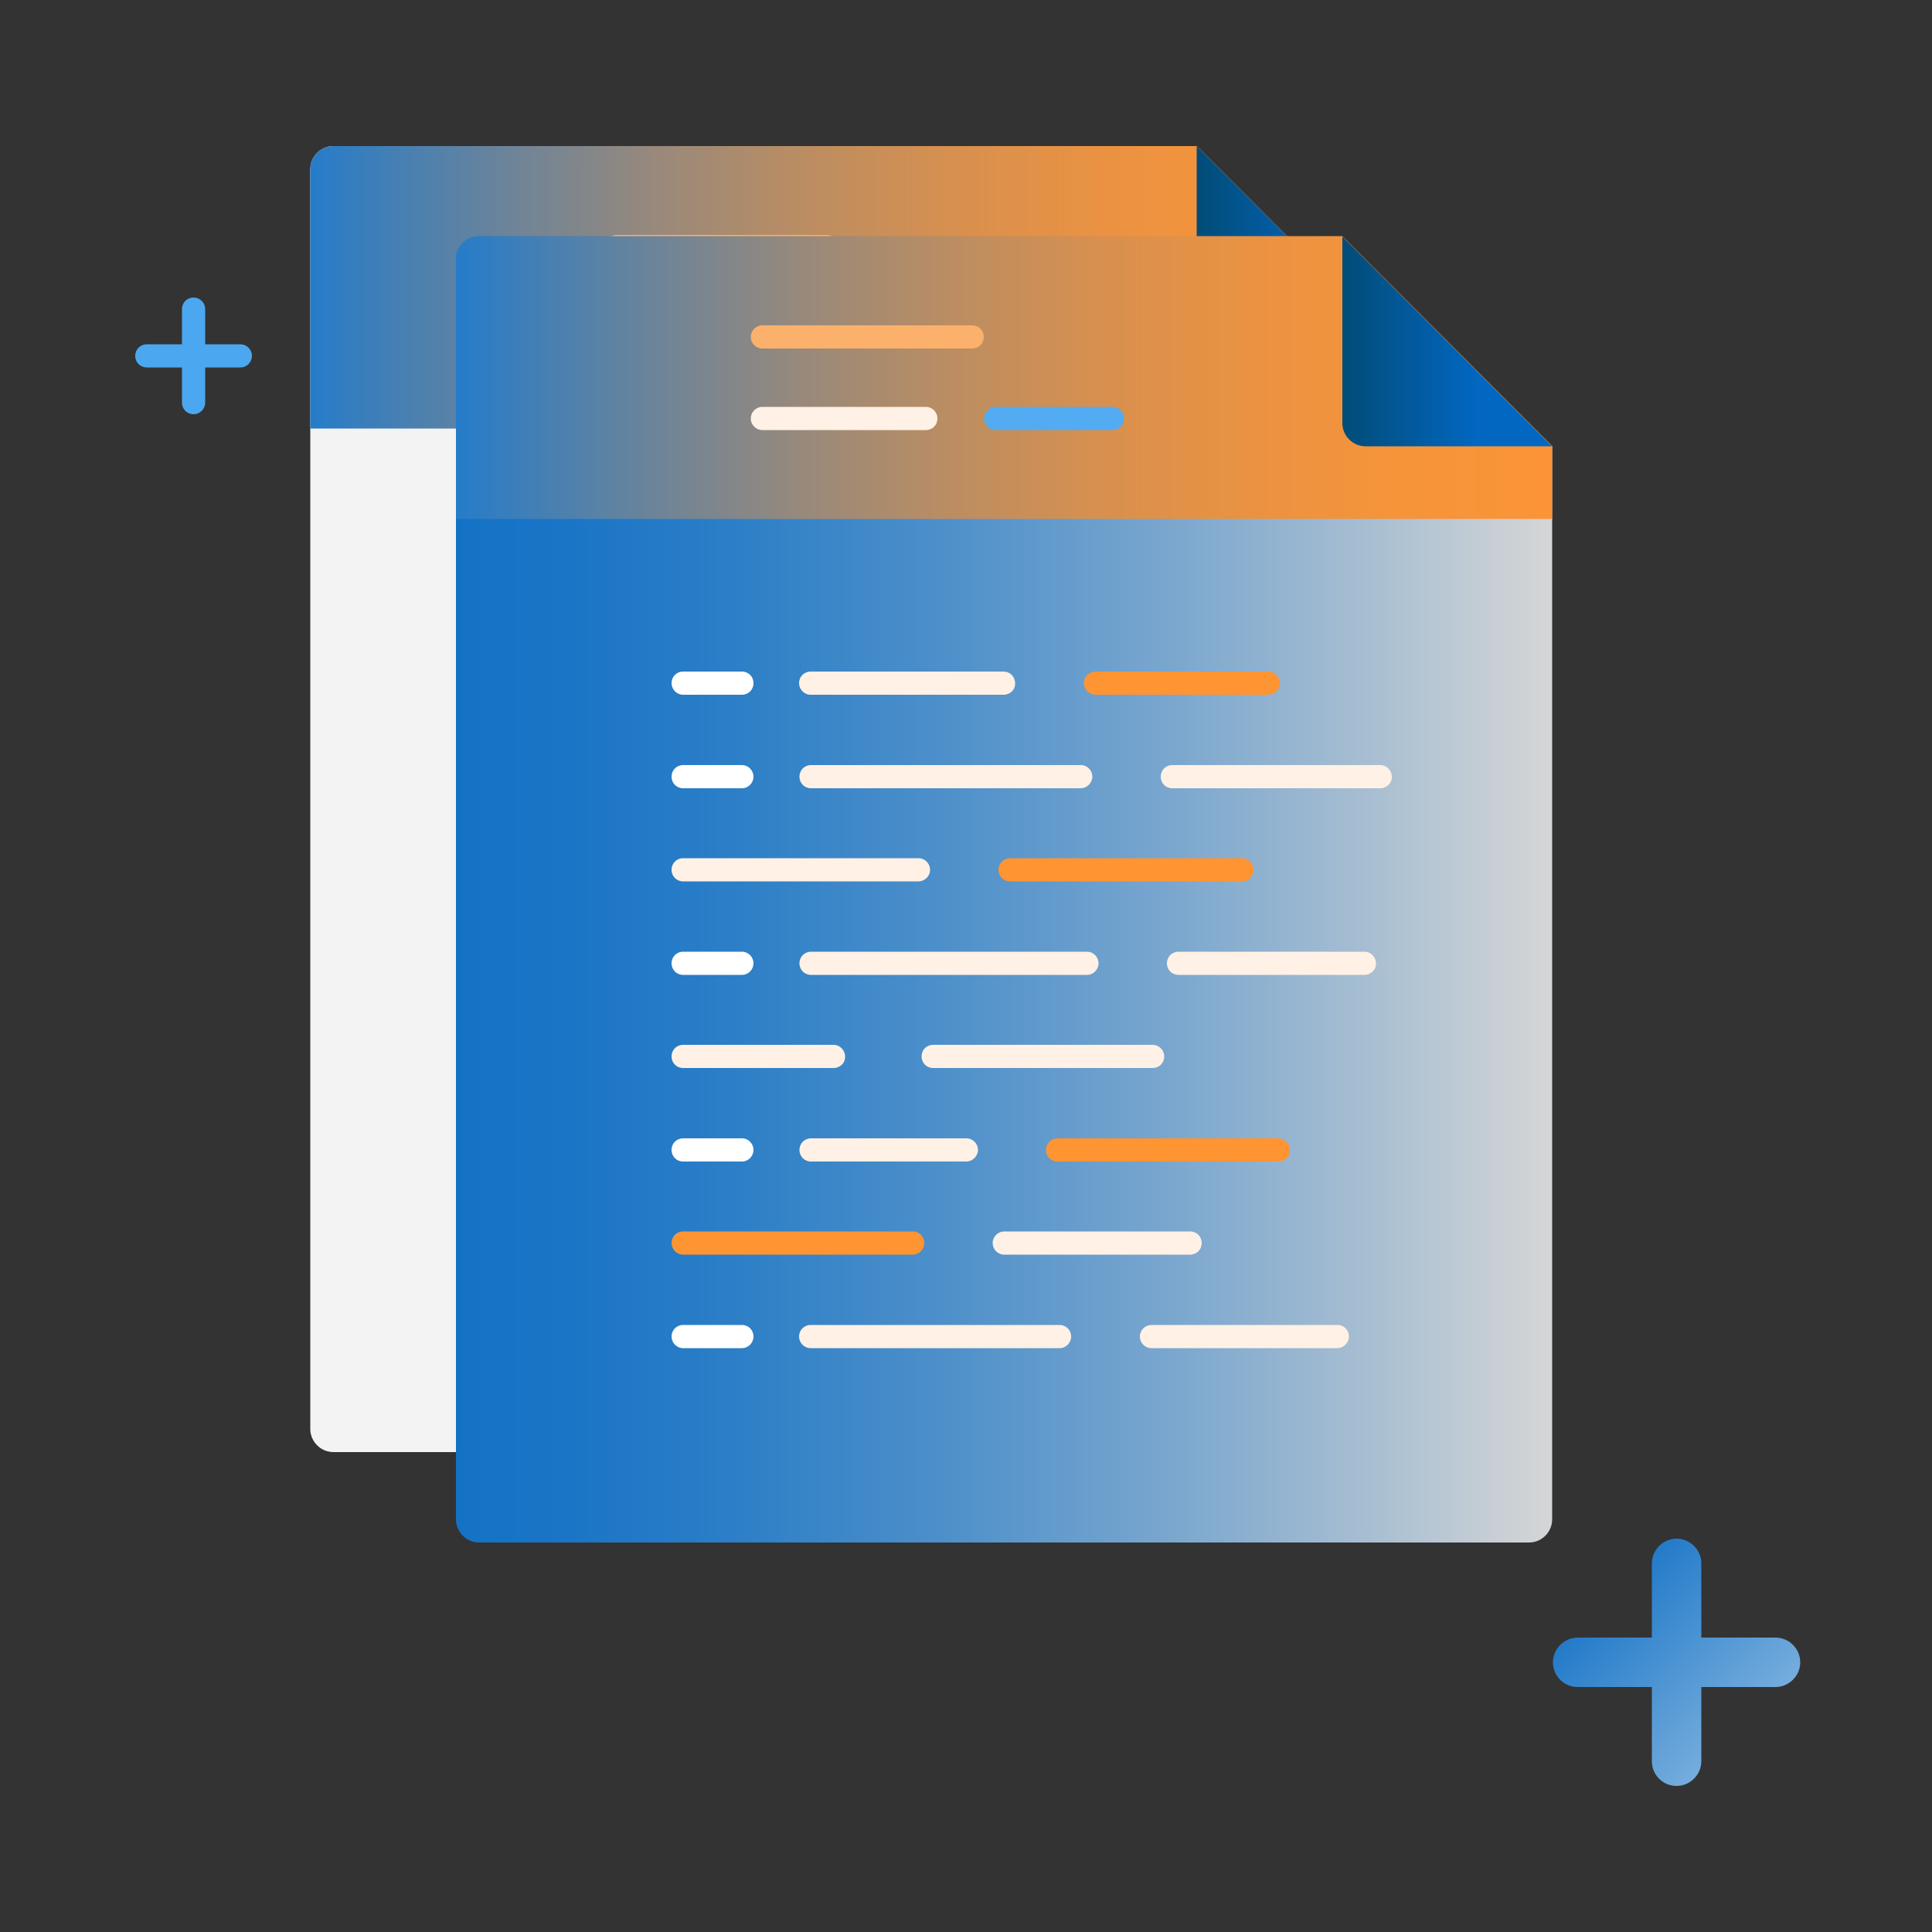 <?xml version="1.0" encoding="utf-8"?>
<!-- Generator: Adobe Illustrator 24.1.0, SVG Export Plug-In . SVG Version: 6.00 Build 0)  -->
<svg version="1.1" id="Layer_1" xmlns="http://www.w3.org/2000/svg" xmlns:xlink="http://www.w3.org/1999/xlink" x="0px" y="0px"
	 viewBox="0 0 500 500" style="enable-background:new 0 0 500 500;" xml:space="preserve">
<rect x="0" y="0" width="500" height="500" fill="#333333" stroke="none"/>
<style type="text/css">
	.st0{fill:#F3F3F3;}
	.st1{fill:url(#SVGID_1_);}
	.st2{fill:url(#SVGID_2_);}
	.st3{fill:#FBB06C;}
	.st4{fill:#FFF1E5;}
	.st5{fill:#53ABF1;}
	.st6{fill:#E9E9E9;}
	.st7{fill:#4BA8F0;}
	.st8{fill:#DEDEDE;}
	.st9{fill:url(#SVGID_3_);}
	.st10{fill:url(#SVGID_4_);}
	.st11{fill:url(#SVGID_5_);}
	.st12{fill:url(#SVGID_6_);}
	.st13{fill:url(#SVGID_7_);}
	.st14{fill:#FFFFFF;}
	.st15{fill:#FF9433;}
</style>
<g>
	<path class="st0" d="M364,369.8V92.1l-54.3-54.3H86.3c-3.3,0-6,2.7-6,6v326c0,3.3,2.7,6,6,6H358C361.3,375.8,364,373.1,364,369.8z"
		/>
	<linearGradient id="SVGID_1_" gradientUnits="userSpaceOnUse" x1="80.276" y1="74.343" x2="364.012" y2="74.343">
		<stop  offset="0" style="stop-color:#257CCA"/>
		<stop  offset="4.798818e-02" style="stop-color:#397EBC"/>
		<stop  offset="0.18" style="stop-color:#6C8499"/>
		<stop  offset="0.315" style="stop-color:#98897B"/>
		<stop  offset="0.45" style="stop-color:#BB8D62"/>
		<stop  offset="0.585" style="stop-color:#D7904F"/>
		<stop  offset="0.722" style="stop-color:#EA9242"/>
		<stop  offset="0.859" style="stop-color:#F6943A"/>
		<stop  offset="1" style="stop-color:#FA9437"/>
	</linearGradient>
	<path class="st1" d="M80.3,110.9H364V92.1l-54.3-54.3H86.3c-3.3,0-6,2.7-6,6V110.9z"/>
	<linearGradient id="SVGID_2_" gradientUnits="userSpaceOnUse" x1="309.679" y1="64.91" x2="364.012" y2="64.91">
		<stop  offset="0" style="stop-color:#024C77"/>
		<stop  offset="0.641" style="stop-color:#0267C1"/>
	</linearGradient>
	<path class="st2" d="M315.7,92.1H364l-54.3-54.3V86C309.7,89.4,312.4,92.1,315.7,92.1z"/>
	<path class="st3" d="M213.9,60.8h-54.3c-1.7,0-3,1.4-3,3c0,1.7,1.4,3,3,3h54.3c1.7,0,3-1.3,3-3C216.9,62.1,215.6,60.8,213.9,60.8z"
		/>
	<path class="st4" d="M201.8,81.9h-42.3c-1.7,0-3,1.4-3,3c0,1.7,1.4,3,3,3h42.3c1.7,0,3-1.3,3-3C204.8,83.2,203.5,81.9,201.8,81.9z"
		/>
	<path class="st5" d="M250.1,81.9h-30.2c-1.7,0-3,1.4-3,3c0,1.7,1.4,3,3,3h30.2c1.7,0,3-1.3,3-3C253.1,83.2,251.8,81.9,250.1,81.9z"
		/>
	<path class="st6" d="M317.8,296.7h-19.2v-19.2c0-3.5-2.9-6.4-6.4-6.4c-3.5,0-6.4,2.9-6.4,6.4v19.2h-19.2c-3.5,0-6.4,2.9-6.4,6.4
		c0,3.6,2.9,6.4,6.4,6.4h19.2v19.2c0,3.6,2.9,6.4,6.4,6.4c3.5,0,6.4-2.9,6.4-6.4v-19.2h19.2c3.5,0,6.4-2.9,6.4-6.4
		C324.2,299.6,321.3,296.7,317.8,296.7z"/>
	<path class="st7" d="M62.2,89.1h-9.1V80c0-1.7-1.4-3-3-3c-1.7,0-3,1.3-3,3v9.1H38c-1.7,0-3,1.3-3,3c0,1.7,1.3,3,3,3h9.1v9.1
		c0,1.7,1.3,3,3,3c1.7,0,3-1.4,3-3v-9.1h9.1c1.7,0,3-1.4,3-3C65.2,90.4,63.8,89.1,62.2,89.1z"/>
	<circle class="st8" cx="207" cy="212.8" r="6"/>
	<linearGradient id="SVGID_3_" gradientUnits="userSpaceOnUse" x1="297.604" y1="128.299" x2="309.679" y2="128.299">
		<stop  offset="0" style="stop-color:#3A9FEF"/>
		<stop  offset="1" style="stop-color:#60B2F2"/>
	</linearGradient>
	<circle class="st9" cx="303.6" cy="128.3" r="6"/>
	<linearGradient id="SVGID_4_" gradientUnits="userSpaceOnUse" x1="118.008" y1="230.174" x2="401.744" y2="230.174">
		<stop  offset="0" style="stop-color:#1472C5"/>
		<stop  offset="0.107" style="stop-color:#1B75C6"/>
		<stop  offset="0.259" style="stop-color:#2D7FC7"/>
		<stop  offset="0.439" style="stop-color:#4C8FCA"/>
		<stop  offset="0.639" style="stop-color:#77A5CE"/>
		<stop  offset="0.854" style="stop-color:#ADC1D2"/>
		<stop  offset="1" style="stop-color:#D6D6D6"/>
	</linearGradient>
	<path class="st10" d="M401.7,393.2V115.5l-54.3-54.3H124c-3.3,0-6,2.7-6,6v326c0,3.3,2.7,6,6,6h271.7
		C399,399.2,401.7,396.5,401.7,393.2z"/>
	<linearGradient id="SVGID_5_" gradientUnits="userSpaceOnUse" x1="118.008" y1="97.736" x2="401.744" y2="97.736">
		<stop  offset="0" style="stop-color:#257CCA"/>
		<stop  offset="4.798818e-02" style="stop-color:#397EBC"/>
		<stop  offset="0.18" style="stop-color:#6C8499"/>
		<stop  offset="0.315" style="stop-color:#98897B"/>
		<stop  offset="0.45" style="stop-color:#BB8D62"/>
		<stop  offset="0.585" style="stop-color:#D7904F"/>
		<stop  offset="0.722" style="stop-color:#EA9242"/>
		<stop  offset="0.859" style="stop-color:#F6943A"/>
		<stop  offset="1" style="stop-color:#FA9437"/>
	</linearGradient>
	<path class="st11" d="M118,134.3h283.7v-18.9l-54.3-54.3H124c-3.3,0-6,2.7-6,6V134.3z"/>
	<linearGradient id="SVGID_6_" gradientUnits="userSpaceOnUse" x1="347.41" y1="88.303" x2="401.744" y2="88.303">
		<stop  offset="0" style="stop-color:#024C77"/>
		<stop  offset="0.641" style="stop-color:#0267C1"/>
	</linearGradient>
	<path class="st12" d="M353.4,115.5h48.3l-54.3-54.3v48.3C347.4,112.8,350.1,115.5,353.4,115.5z"/>
	<path class="st3" d="M251.6,84.2h-54.3c-1.7,0-3,1.4-3,3c0,1.7,1.4,3,3,3h54.3c1.7,0,3-1.3,3-3C254.6,85.5,253.3,84.2,251.6,84.2z"
		/>
	<path class="st4" d="M239.6,105.3h-42.3c-1.7,0-3,1.4-3,3c0,1.7,1.4,3,3,3h42.3c1.7,0,3-1.3,3-3
		C242.6,106.6,241.2,105.3,239.6,105.3z"/>
	<path class="st5" d="M287.9,105.3h-30.2c-1.7,0-3,1.4-3,3c0,1.7,1.4,3,3,3h30.2c1.7,0,3-1.3,3-3
		C290.9,106.6,289.5,105.3,287.9,105.3z"/>
	<linearGradient id="SVGID_7_" gradientUnits="userSpaceOnUse" x1="410.371" y1="406.798" x2="508.708" y2="505.135">
		<stop  offset="0" style="stop-color:#1472C5"/>
		<stop  offset="1" style="stop-color:#FFFFFF"/>
	</linearGradient>
	<path class="st13" d="M459.5,423.8h-19.2v-19.2c0-3.5-2.9-6.4-6.4-6.4c-3.5,0-6.4,2.9-6.4,6.4v19.2h-19.2c-3.5,0-6.4,2.9-6.4,6.4
		c0,3.6,2.9,6.4,6.4,6.4h19.2v19.2c0,3.6,2.9,6.4,6.4,6.4c3.5,0,6.4-2.9,6.4-6.4v-19.2h19.2c3.5,0,6.4-2.9,6.4-6.4
		C465.9,426.7,463,423.8,459.5,423.8z"/>
</g>
<path class="st14" d="M192,179.8h-15.2c-1.7,0-3-1.4-3-3c0-1.7,1.3-3,3-3H192c1.7,0,3,1.3,3,3C195,178.5,193.7,179.8,192,179.8z"/>
<path class="st14" d="M192,204h-15.2c-1.7,0-3-1.3-3-3c0-1.7,1.3-3,3-3H192c1.7,0,3,1.4,3,3C195,202.6,193.7,204,192,204z"/>
<path class="st14" d="M192,252.3h-15.2c-1.7,0-3-1.3-3-3c0-1.7,1.3-3,3-3H192c1.7,0,3,1.4,3,3C195,250.9,193.7,252.3,192,252.3z"/>
<path class="st14" d="M192,300.6h-15.2c-1.7,0-3-1.3-3-3c0-1.7,1.3-3,3-3H192c1.7,0,3,1.4,3,3C195,299.2,193.7,300.6,192,300.6z"/>
<path class="st14" d="M192,348.9h-15.2c-1.7,0-3-1.4-3-3c0-1.7,1.3-3,3-3H192c1.7,0,3,1.3,3,3C195,347.5,193.7,348.9,192,348.9z"/>
<path class="st15" d="M321.4,228.1h-60c-1.7,0-3-1.3-3-3c0-1.7,1.4-3,3-3h60c1.7,0,3,1.4,3,3C324.4,226.8,323,228.1,321.4,228.1z"/>
<path class="st15" d="M328.2,179.8h-44.7c-1.7,0-3-1.4-3-3c0-1.7,1.4-3,3-3h44.7c1.7,0,3,1.3,3,3
	C331.2,178.5,329.8,179.8,328.2,179.8z"/>
<path class="st15" d="M236.2,324.7h-59.4c-1.7,0-3-1.4-3-3c0-1.7,1.3-3,3-3h59.4c1.7,0,3,1.3,3,3
	C239.2,323.4,237.8,324.7,236.2,324.7z"/>
<path class="st15" d="M330.8,300.6h-57.1c-1.7,0-3-1.3-3-3c0-1.7,1.3-3,3-3h57.1c1.7,0,3,1.4,3,3
	C333.9,299.2,332.5,300.6,330.8,300.6z"/>
<path class="st4" d="M215.7,276.4h-38.9c-1.7,0-3-1.3-3-3c0-1.7,1.3-3,3-3h38.9c1.7,0,3,1.4,3,3
	C218.8,275.1,217.4,276.4,215.7,276.4z"/>
<path class="st4" d="M298.3,276.4h-56.8c-1.7,0-3-1.3-3-3c0-1.7,1.3-3,3-3h56.8c1.7,0,3,1.4,3,3C301.3,275.1,300,276.4,298.3,276.4z
	"/>
<path class="st4" d="M259.7,179.8h-49.9c-1.7,0-3-1.4-3-3c0-1.7,1.3-3,3-3h49.9c1.7,0,3,1.3,3,3
	C262.8,178.5,261.4,179.8,259.7,179.8z"/>
<path class="st4" d="M279.7,204h-69.8c-1.7,0-3-1.3-3-3c0-1.7,1.3-3,3-3h69.8c1.7,0,3,1.4,3,3C282.7,202.6,281.3,204,279.7,204z"/>
<path class="st4" d="M357.2,204h-53.8c-1.7,0-3-1.3-3-3c0-1.7,1.3-3,3-3h53.8c1.7,0,3,1.4,3,3C360.3,202.6,358.9,204,357.2,204z"/>
<path class="st4" d="M281.3,252.3h-71.4c-1.7,0-3-1.3-3-3c0-1.7,1.3-3,3-3h71.4c1.7,0,3,1.4,3,3C284.3,250.9,283,252.3,281.3,252.3z
	"/>
<path class="st4" d="M353.1,252.3H305c-1.7,0-3-1.3-3-3c0-1.7,1.3-3,3-3h48.1c1.7,0,3,1.4,3,3C356.2,250.9,354.8,252.3,353.1,252.3z
	"/>
<path class="st4" d="M308,324.7h-48.1c-1.7,0-3-1.4-3-3c0-1.7,1.4-3,3-3H308c1.7,0,3,1.3,3,3C311,323.4,309.7,324.7,308,324.7z"/>
<path class="st4" d="M346.1,348.9h-48.1c-1.7,0-3-1.4-3-3c0-1.7,1.4-3,3-3h48.1c1.7,0,3,1.3,3,3
	C349.1,347.5,347.7,348.9,346.1,348.9z"/>
<path class="st4" d="M237.7,228.1h-60.9c-1.7,0-3-1.3-3-3c0-1.7,1.3-3,3-3h60.9c1.7,0,3,1.4,3,3
	C240.7,226.8,239.3,228.1,237.7,228.1z"/>
<path class="st4" d="M250.1,300.6h-40.2c-1.7,0-3-1.3-3-3c0-1.7,1.3-3,3-3h40.2c1.7,0,3,1.4,3,3
	C253.1,299.2,251.7,300.6,250.1,300.6z"/>
<path class="st4" d="M274.2,348.9h-64.4c-1.7,0-3-1.4-3-3c0-1.7,1.3-3,3-3h64.4c1.7,0,3,1.3,3,3
	C277.2,347.5,275.9,348.9,274.2,348.9z"/>
</svg>
